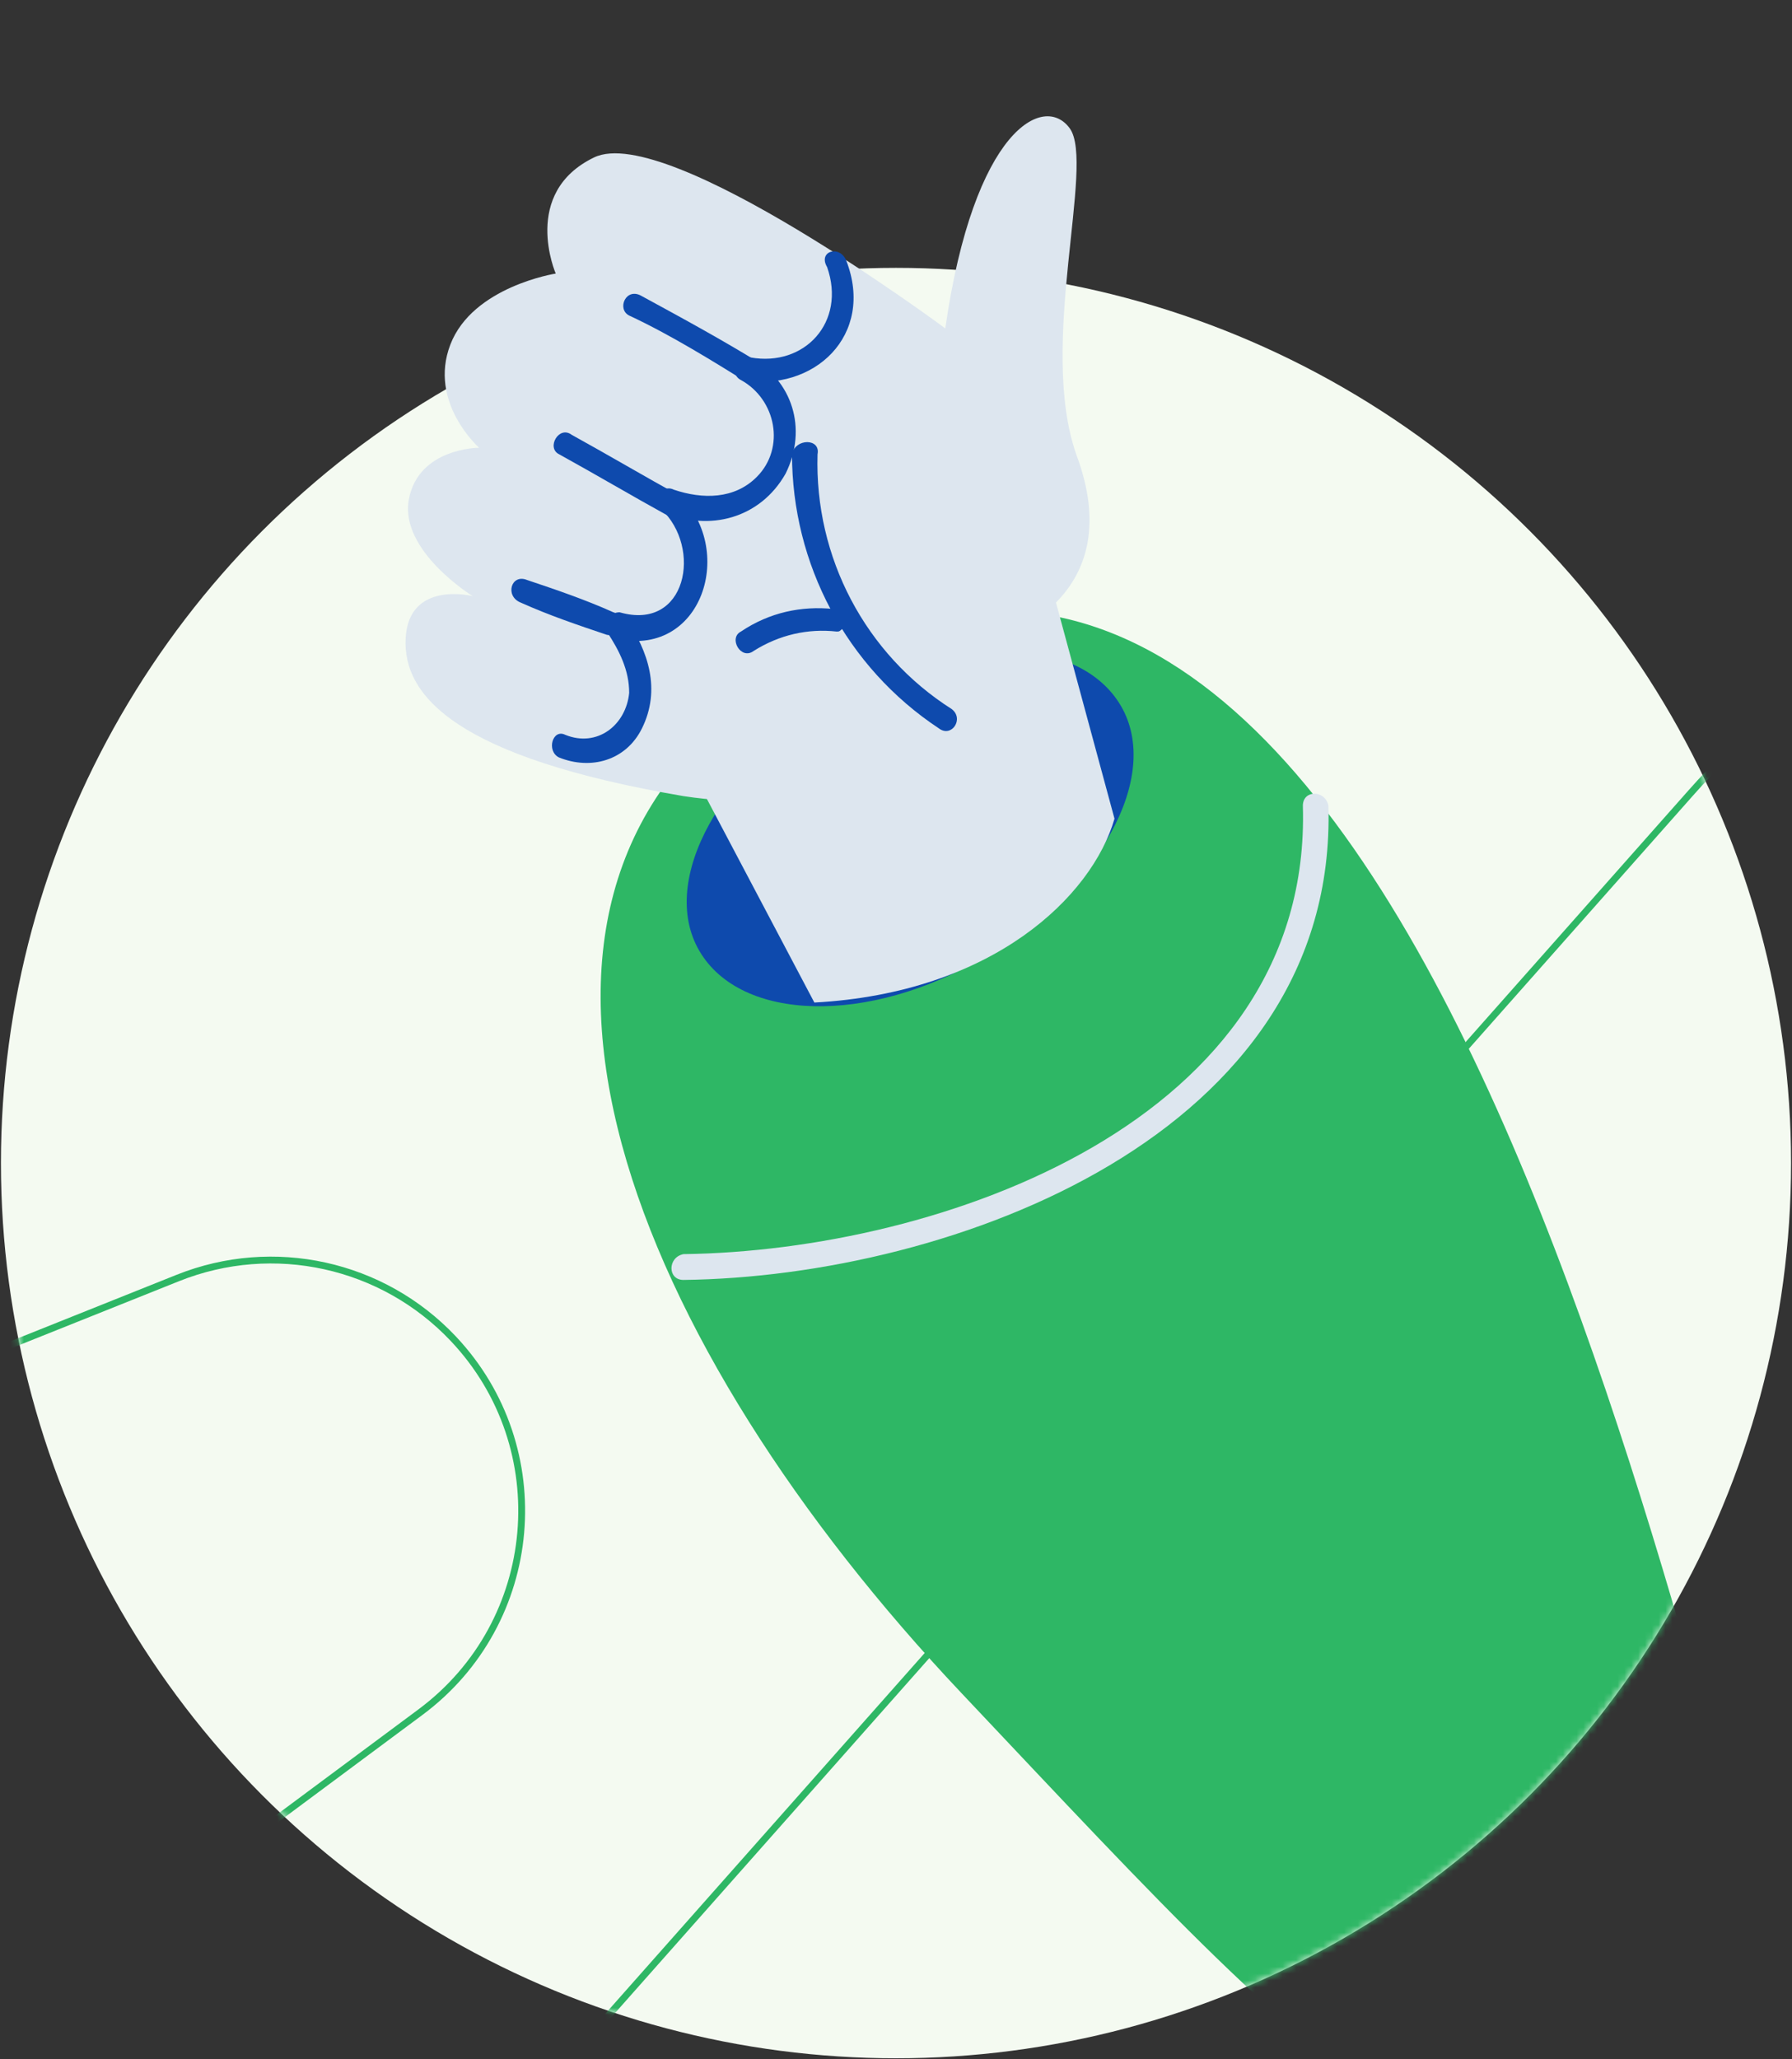 <svg width="262" height="301" viewBox="0 0 262 301" fill="none" xmlns="http://www.w3.org/2000/svg">
<rect x="0" y="0" width="262" height="301" fill="#333333" stroke="none"/>
<circle cx="131" cy="170.018" r="130.862" fill="#F4FAF1"/>
<mask id="mask0" mask-type="alpha" maskUnits="userSpaceOnUse" x="0" y="0" width="262" height="301">
<path fill-rule="evenodd" clip-rule="evenodd" d="M207.444 0.664H46.248V70.306C18.035 94.309 0.139 130.073 0.139 170.018C0.139 242.291 58.727 300.879 131 300.879C203.273 300.879 261.862 242.291 261.862 170.018C261.862 126.281 240.405 87.555 207.444 63.793V0.664Z" fill="#C4C4C4"/>
</mask>
<g mask="url(#mask0)">
<path d="M61.476 250.28L7.321 290.513C-3.189 298.321 -16.628 301.047 -29.35 297.952C-64.889 289.303 -75.002 243.606 -46.429 220.77L-39.527 215.254C-35.819 212.29 -31.695 209.889 -27.288 208.126L26.003 186.816C39.972 181.23 55.936 184.745 66.266 195.683C81.34 211.645 79.1 237.187 61.476 250.28Z" stroke="#2EB765"/>
<path d="M486.166 260.21L399.536 211.643C345.966 181.609 278.473 195.428 241.016 244.098V244.098C225.962 263.659 217.105 287.277 215.583 311.912L213.235 349.907" stroke="#2EB765"/>
<path d="M-481.654 411.471L-358.924 321.397C-325.014 296.51 -281.042 289.871 -241.296 303.637L-75.62 361.022C-26.64 377.987 27.736 363.738 62.1 324.932L247.186 115.928C276.216 83.146 319.989 67.479 363.227 74.394L564.971 106.659C612.389 114.243 660.063 94.648 688.442 55.91L706.727 30.95C736.221 -9.31 787.067 -27.834 835.547 -15.981V-15.981C846.745 -13.243 857.504 -8.949 867.51 -3.224L1005.79 75.886" stroke="#2EB765"/>
<path d="M140.536 247.461C198.889 309.23 216.628 330.92 263.776 303.572C246.589 248.017 206.186 36.055 110.66 101.762C65.845 132.882 92.921 197.008 140.536 247.461Z" fill="#2EB765"/>
<path d="M102.257 139.013C108.326 149.387 126.999 149.858 143.804 139.956C160.61 130.054 169.946 113.551 163.878 103.178C157.809 92.804 139.136 92.333 122.331 102.235C105.525 112.137 96.189 128.64 102.257 139.013Z" fill="#0E4AAD"/>
<path d="M194.22 117.788C195.62 165.883 139.135 186.629 99.922 187.101C97.588 187.101 97.588 183.8 99.922 183.329C137.268 182.857 191.885 163.997 190.485 117.788C190.485 115.43 193.753 115.43 194.22 117.788Z" fill="#DDE6EF"/>
<path d="M261.442 303.567C245.104 288.007 214.294 284.234 194.687 296.022C192.82 296.965 190.953 294.136 192.82 293.193C213.827 280.462 246.037 284.706 263.776 301.209" fill="#0E4AAD"/>
<path d="M141.939 94.686C141.939 94.686 166.213 89.971 157.344 66.395C151.742 50.363 160.145 23.958 156.41 18.771C152.675 13.585 142.405 18.771 138.204 48.006C138.204 48.006 97.591 17.828 86.854 23.015C76.117 28.202 81.252 39.99 81.252 39.99C81.252 39.99 69.115 41.876 65.847 50.363C62.579 58.851 70.049 65.452 70.049 65.452C70.049 65.452 61.179 65.452 59.778 72.996C58.378 80.54 69.115 87.142 69.115 87.142C69.115 87.142 59.778 84.784 59.312 93.272C58.845 101.759 66.781 110.718 99.925 116.376C133.536 121.563 141.939 94.686 141.939 94.686Z" fill="#DDE6EF"/>
<path d="M122.331 92.323C118.13 91.851 113.928 92.794 110.194 95.152C108.327 96.566 106.459 93.266 108.327 92.323C112.528 89.494 117.196 88.55 121.864 89.022C124.665 88.55 124.665 92.323 122.331 92.323Z" fill="#0E4AAD"/>
<path d="M88.722 92.797C84.52 91.382 80.319 89.968 76.118 88.082C73.784 87.138 74.717 83.838 77.051 84.781C81.253 86.195 85.454 87.61 89.655 89.496C91.523 89.968 91.056 93.268 88.722 92.797Z" fill="#0E4AAD"/>
<path d="M149.408 69.695L162.945 119.676C159.678 130.993 145.206 145.138 119.064 146.553L100.392 111.189L149.408 69.695Z" fill="#DDE6EF"/>
<path d="M123.733 38.108C127.934 48.953 119.065 57.44 108.328 55.554C108.795 54.611 109.262 53.196 109.728 52.253C115.797 55.554 118.131 62.627 114.863 69.228C111.129 75.829 103.66 77.715 97.124 74.886C97.591 73.943 98.058 73 98.992 72.057C107.861 80.073 102.726 96.576 89.655 93.275C90.122 92.332 91.056 91.389 91.522 90.446C94.79 95.162 96.657 100.82 93.856 106.478C91.522 111.193 86.387 112.608 81.719 110.722C79.852 109.779 80.785 106.478 82.653 107.421C87.321 109.307 91.522 106.007 91.989 101.291C91.989 97.991 90.589 95.162 88.722 92.332C87.788 90.918 89.188 89.503 90.589 89.503C100.392 92.332 102.726 80.073 96.657 74.415C95.257 73.472 96.657 70.643 98.525 71.586C102.726 73 107.394 73 110.662 69.7C114.863 65.456 113.463 58.383 108.328 55.554C106.461 54.611 107.861 51.782 109.728 52.253C117.664 53.668 123.733 47.067 120.932 39.051C119.532 36.693 122.799 35.75 123.733 38.108Z" fill="#0E4AAD"/>
<path d="M119.53 66.397C119.063 81.486 126.533 95.631 139.137 103.647C141.004 105.062 139.137 107.891 137.269 106.476C123.732 97.517 115.796 82.429 115.796 66.397C116.263 64.04 119.997 64.04 119.53 66.397Z" fill="#0E4AAD"/>
<path d="M110.195 56.499C104.126 52.727 98.057 48.955 91.989 46.126C90.121 45.183 91.522 41.882 93.856 43.297C99.925 46.597 105.993 49.898 112.062 53.67C113.462 55.085 112.062 57.914 110.195 56.499Z" fill="#0E4AAD"/>
<path d="M97.59 75.35C92.455 72.521 86.853 69.221 81.718 66.391C79.851 65.448 81.718 62.148 83.585 63.562C88.72 66.391 94.322 69.692 99.457 72.521C101.324 73.464 99.457 76.293 97.59 75.35Z" fill="#0E4AAD"/>
</g>
</svg>
